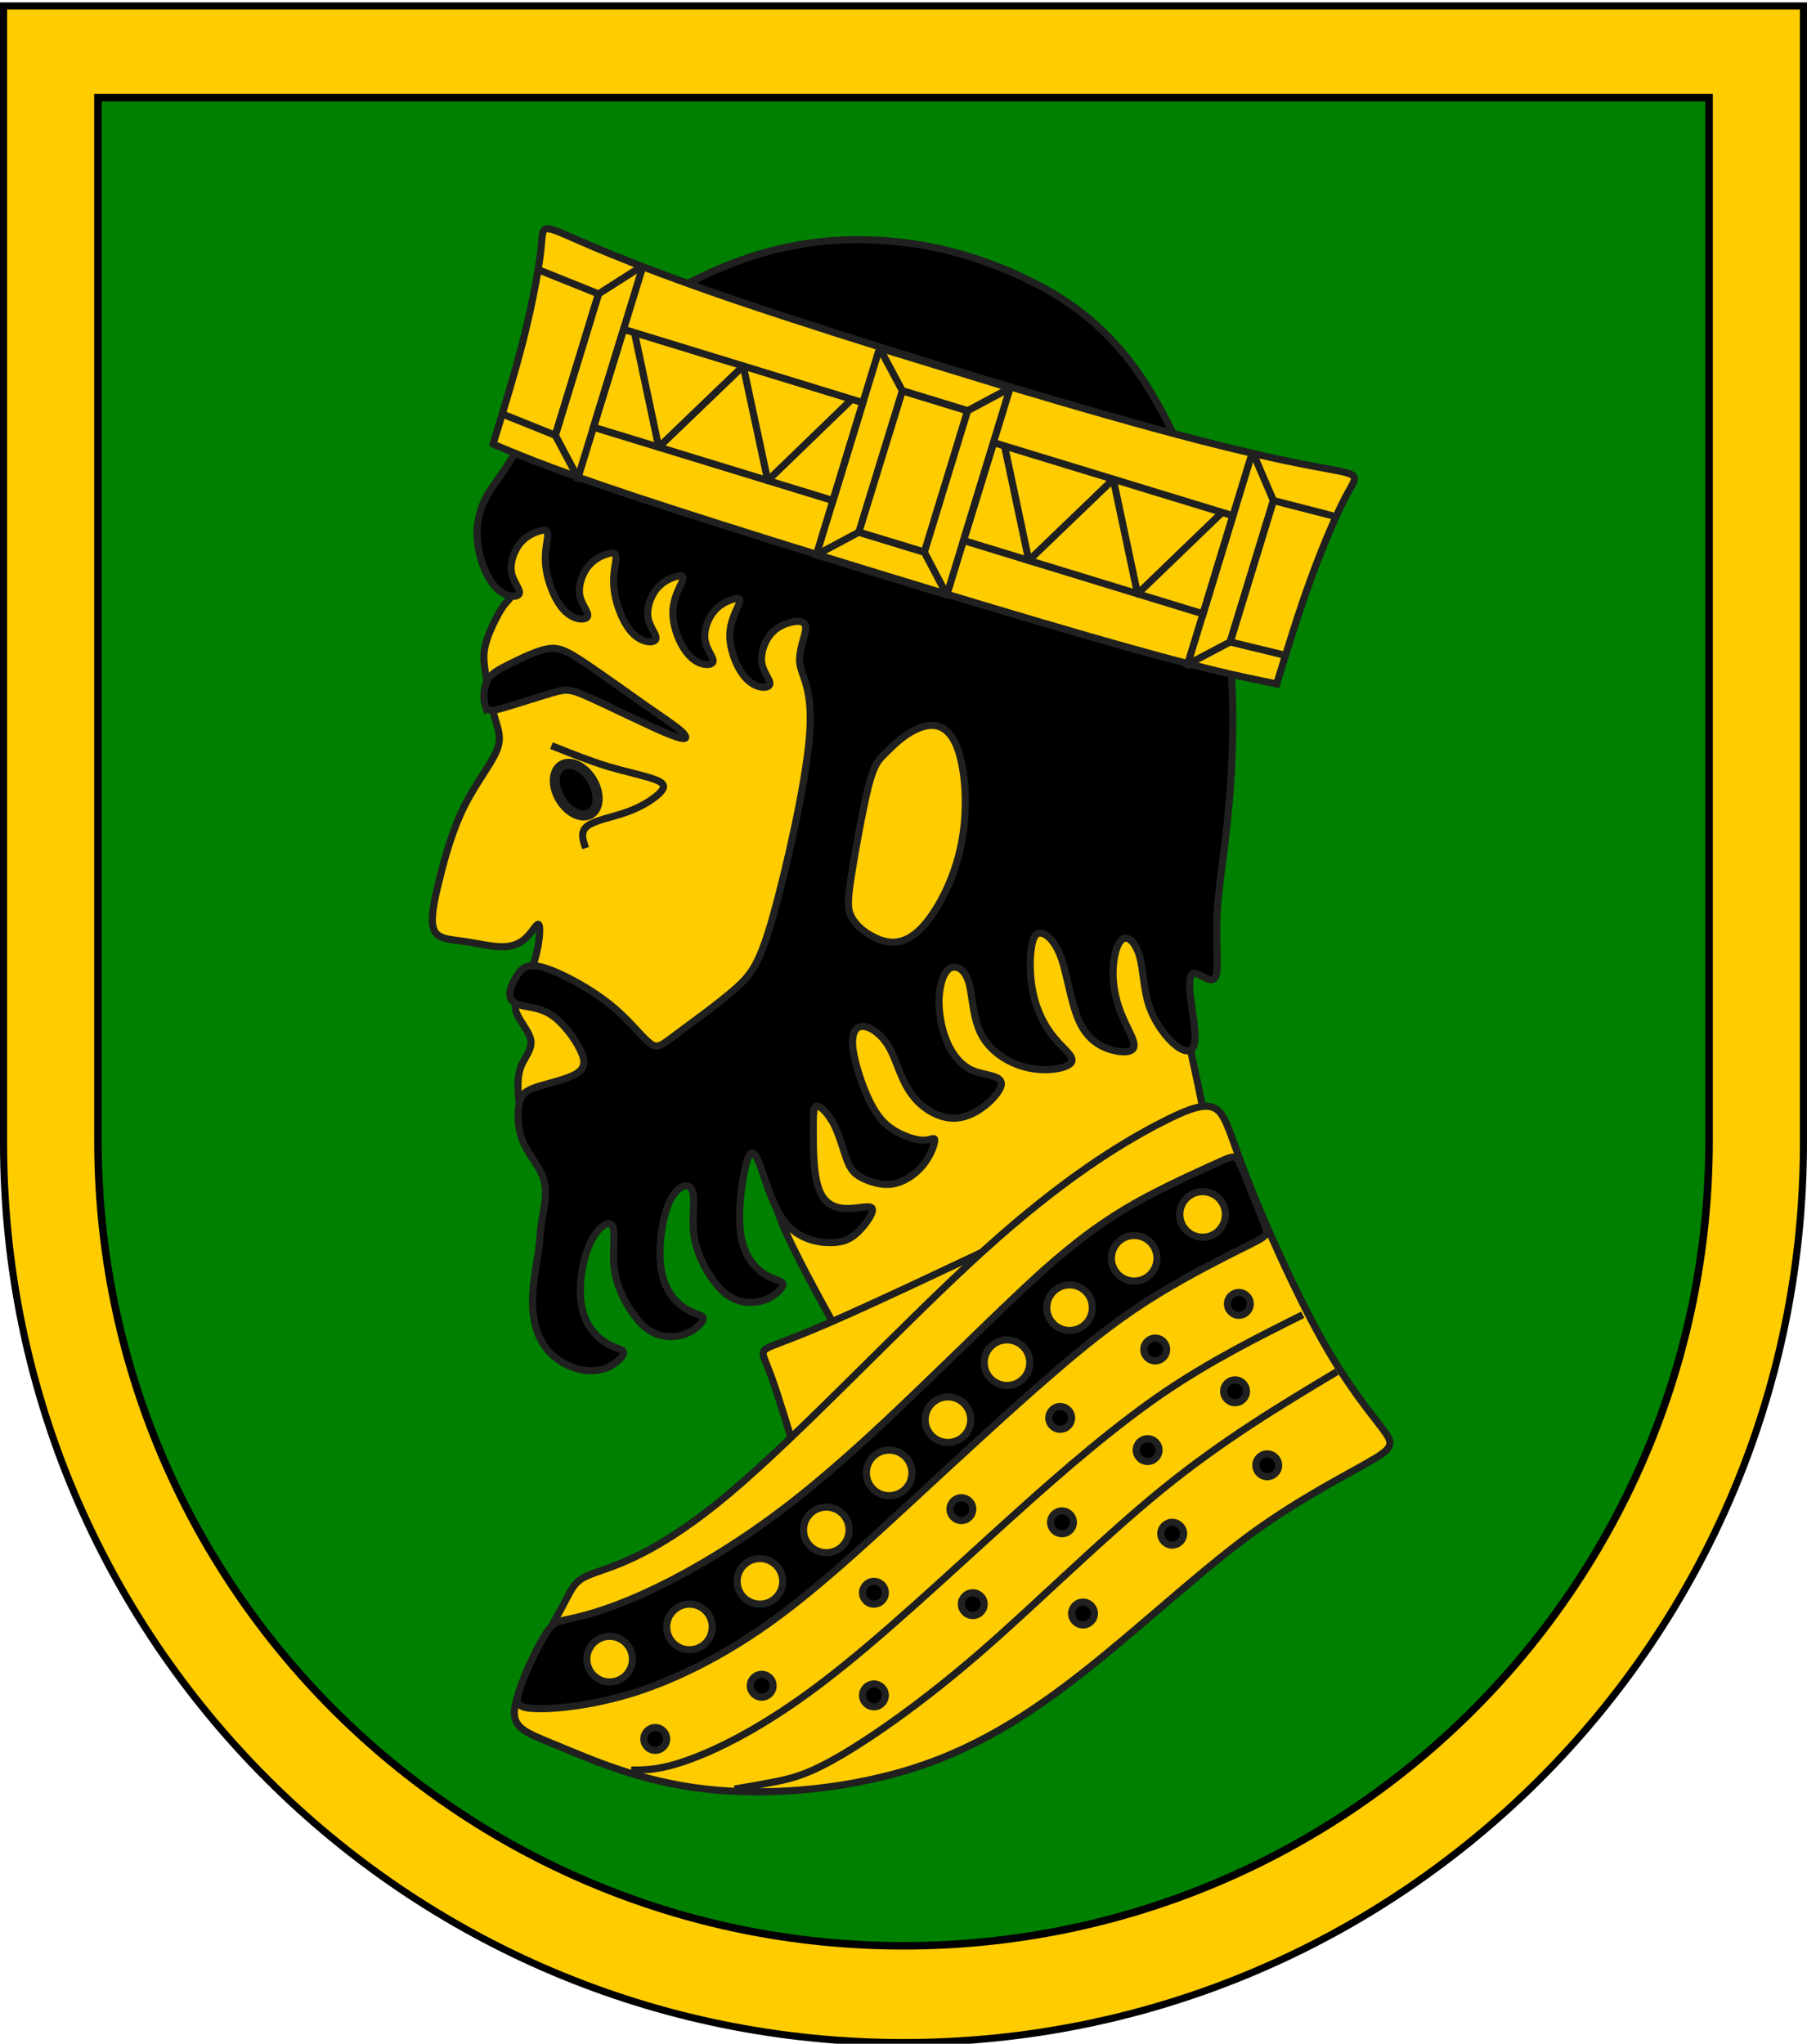 <?xml version="1.0" encoding="UTF-8" standalone="no"?>
<!-- Created with Inkscape (http://www.inkscape.org/) -->

<svg
   xmlns:dc="http://purl.org/dc/elements/1.1/"
   xmlns:cc="http://creativecommons.org/ns#"
   xmlns:rdf="http://www.w3.org/1999/02/22-rdf-syntax-ns#"
   xmlns:svg="http://www.w3.org/2000/svg"
   xmlns="http://www.w3.org/2000/svg"
   xmlns:xlink="http://www.w3.org/1999/xlink"
   xmlns:sodipodi="http://sodipodi.sourceforge.net/DTD/sodipodi-0.dtd"
   xmlns:inkscape="http://www.inkscape.org/namespaces/inkscape"
   version="1.1"
   width="763"
   height="863"
   id="svg2"
   inkscape:version="0.47 r22583"
   sodipodi:docname="Wappen_Baronie_Schnayttach.svg">
  <sodipodi:namedview
     pagecolor="#ffffff"
     bordercolor="#666666"
     borderopacity="1"
     objecttolerance="10"
     gridtolerance="10"
     guidetolerance="10"
     inkscape:pageopacity="0"
     inkscape:pageshadow="2"
     inkscape:window-width="944"
     inkscape:window-height="1162"
     id="namedview99"
     showgrid="false"
     inkscape:zoom="0.45392487"
     inkscape:cx="170.56204"
     inkscape:cy="431.5"
     inkscape:window-x="960"
     inkscape:window-y="0"
     inkscape:window-maximized="0"
     inkscape:current-layer="svg2" />
  <defs
     id="defs4">
    <inkscape:perspective
       sodipodi:type="inkscape:persp3d"
       inkscape:vp_x="0 : 431.5 : 1"
       inkscape:vp_y="0 : 1000 : 0"
       inkscape:vp_z="763.00006 : 431.5 : 1"
       inkscape:persp3d-origin="381.50003 : 287.66667 : 1"
       id="perspective103" />
    <linearGradient
       x1="107.75"
       y1="191.963"
       x2="139.396"
       y2="166.385"
       id="linearGradient1800"
       xlink:href="#linearGradient1732"
       gradientUnits="userSpaceOnUse"
       gradientTransform="translate(-1.428571e-5,-5.714286e-5)" />
    <linearGradient
       x1="82.143"
       y1="264.167"
       x2="113.69"
       y2="258.413"
       id="linearGradient1590"
       xlink:href="#linearGradient1732"
       gradientUnits="userSpaceOnUse"
       gradientTransform="translate(-1.428571e-5,-5.714286e-5)" />
    <linearGradient
       x1="84.127"
       y1="260.595"
       x2="115.675"
       y2="257.619"
       id="linearGradient1598"
       xlink:href="#linearGradient1732"
       gradientUnits="userSpaceOnUse"
       gradientTransform="translate(-1.428571e-5,-5.714286e-5)" />
    <linearGradient
       x1="88.492"
       y1="297.103"
       x2="118.056"
       y2="280.635"
       id="linearGradient1606"
       xlink:href="#linearGradient1732"
       gradientUnits="userSpaceOnUse"
       gradientTransform="translate(-1.428571e-5,-5.714286e-5)" />
    <linearGradient
       x1="118.452"
       y1="312.778"
       x2="136.325"
       y2="294.722"
       id="linearGradient1614"
       xlink:href="#linearGradient1732"
       gradientUnits="userSpaceOnUse"
       gradientTransform="translate(-1.428571e-5,-5.714286e-5)" />
    <linearGradient
       x1="131.151"
       y1="395.317"
       x2="166.667"
       y2="415.357"
       id="linearGradient1622"
       xlink:href="#linearGradient1732"
       gradientUnits="userSpaceOnUse"
       gradientTransform="translate(-1.428571e-5,-5.714286e-5)" />
    <linearGradient
       x1="107.143"
       y1="225.278"
       x2="130.357"
       y2="242.341"
       id="linearGradient1582"
       xlink:href="#linearGradient1732"
       gradientUnits="userSpaceOnUse"
       gradientTransform="translate(-1.428571e-5,-5.714286e-5)" />
    <linearGradient
       x1="143.651"
       y1="488.968"
       x2="163.889"
       y2="454.048"
       id="linearGradient1642"
       xlink:href="#linearGradient1732"
       gradientUnits="userSpaceOnUse"
       gradientTransform="translate(-1.428571e-5,-5.714286e-5)" />
    <linearGradient
       x1="186.508"
       y1="491.746"
       x2="186.508"
       y2="458.413"
       id="linearGradient1650"
       xlink:href="#linearGradient1732"
       gradientUnits="userSpaceOnUse"
       gradientTransform="translate(-1.428571e-5,-5.714286e-5)" />
    <linearGradient
       x1="292.857"
       y1="493.73"
       x2="321.825"
       y2="513.175"
       id="linearGradient1658"
       xlink:href="#linearGradient1732"
       gradientUnits="userSpaceOnUse"
       gradientTransform="translate(-1.428571e-5,-5.714286e-5)" />
    <linearGradient
       x1="266.27"
       y1="534.206"
       x2="312.302"
       y2="534.603"
       id="linearGradient1666"
       xlink:href="#linearGradient1732"
       gradientUnits="userSpaceOnUse"
       gradientTransform="translate(-1.428571e-5,-5.714286e-5)" />
    <linearGradient
       x1="300"
       y1="566.746"
       x2="319.151"
       y2="547.595"
       id="linearGradient1674"
       xlink:href="#linearGradient1732"
       gradientUnits="userSpaceOnUse"
       gradientTransform="translate(-1.428571e-5,-5.714286e-5)" />
    <linearGradient
       x1="337.302"
       y1="571.111"
       x2="341.27"
       y2="546.905"
       id="linearGradient1682"
       xlink:href="#linearGradient1732"
       gradientUnits="userSpaceOnUse"
       gradientTransform="translate(-1.428571e-5,-5.714286e-5)" />
    <linearGradient
       x1="241.143"
       y1="51.421"
       x2="243.124"
       y2="48.303"
       id="linearGradient1397"
       xlink:href="#linearGradient1732"
       gradientUnits="userSpaceOnUse"
       gradientTransform="translate(75.923,47.102)" />
    <linearGradient
       id="linearGradient1732">
      <stop
         id="stop1734"
         style="stop-color:#ffffff;stop-opacity:1"
         offset="0" />
      <stop
         id="stop1736"
         style="stop-color:#ffffff;stop-opacity:1"
         offset="1" />
    </linearGradient>
    <linearGradient
       x1="177.338"
       y1="217.778"
       x2="211.83"
       y2="213.55"
       id="linearGradient1549"
       xlink:href="#linearGradient1732"
       gradientUnits="userSpaceOnUse"
       gradientTransform="translate(-1.428571e-5,-5.714286e-5)" />
    <linearGradient
       x1="124.585"
       y1="115.64"
       x2="157.2"
       y2="137.971"
       id="linearGradient1551"
       xlink:href="#linearGradient1732"
       gradientUnits="userSpaceOnUse"
       gradientTransform="translate(-1.428571e-5,-5.714286e-5)" />
    <linearGradient
       x1="87.547"
       y1="139.21"
       x2="124.361"
       y2="137.971"
       id="linearGradient1553"
       xlink:href="#linearGradient1732"
       gradientUnits="userSpaceOnUse"
       gradientTransform="translate(-1.428571e-5,-5.714286e-5)" />
    <linearGradient
       x1="112.239"
       y1="75.234"
       x2="137.605"
       y2="90.412"
       id="linearGradient1555"
       xlink:href="#linearGradient1732"
       gradientUnits="userSpaceOnUse"
       gradientTransform="translate(-1.428571e-5,-5.714286e-5)" />
    <linearGradient
       x1="179.583"
       y1="75.234"
       x2="193.021"
       y2="101.814"
       id="linearGradient1557"
       xlink:href="#linearGradient1732"
       gradientUnits="userSpaceOnUse"
       gradientTransform="translate(-1.428571e-5,-5.714286e-5)" />
    <linearGradient
       x1="270.496"
       y1="176.249"
       x2="296.929"
       y2="185.716"
       id="linearGradient1559"
       xlink:href="#linearGradient1732"
       gradientUnits="userSpaceOnUse"
       gradientTransform="translate(-1.428571e-5,-5.714286e-5)" />
    <linearGradient
       x1="94.281"
       y1="496.131"
       x2="124.137"
       y2="467.622"
       id="linearGradient1561"
       xlink:href="#linearGradient1732"
       gradientUnits="userSpaceOnUse"
       gradientTransform="translate(-1.428571e-5,-5.714286e-5)" />
    <linearGradient
       x1="171"
       y1="92.5"
       x2="180"
       y2="96.5"
       id="linearGradient2433"
       xlink:href="#linearGradient1732"
       gradientUnits="userSpaceOnUse" />
    <radialGradient
       cx="221.445"
       cy="226.331"
       r="300"
       fx="221.445"
       fy="226.331"
       id="radialGradient3163"
       xlink:href="#linearGradient2893"
       gradientUnits="userSpaceOnUse"
       gradientTransform="matrix(1.353,0,0,1.349,-77.629,-85.747)" />
    <linearGradient
       id="linearGradient2893">
      <stop
         id="stop2895"
         style="stop-color:#ffffff;stop-opacity:0.314"
         offset="0" />
      <stop
         id="stop2897"
         style="stop-color:#ffffff;stop-opacity:0.251"
         offset="0.19" />
      <stop
         id="stop2901"
         style="stop-color:#6b6b6b;stop-opacity:0.125"
         offset="0.6" />
      <stop
         id="stop2899"
         style="stop-color:#000000;stop-opacity:0.125"
         offset="1" />
    </linearGradient>
    <linearGradient
       id="linearGradient2027">
      <stop
         id="stop2029"
         style="stop-color:#ffffff;stop-opacity:0.314"
         offset="0" />
      <stop
         id="stop2031"
         style="stop-color:#ffffff;stop-opacity:0.251"
         offset="0.19" />
      <stop
         id="stop2033"
         style="stop-color:#6b6b6b;stop-opacity:0.125"
         offset="0.6" />
      <stop
         id="stop2035"
         style="stop-color:#000000;stop-opacity:0.125"
         offset="1" />
    </linearGradient>
    <linearGradient
       id="linearGradient2037">
      <stop
         id="stop2039"
         style="stop-color:#ffffff;stop-opacity:1"
         offset="0" />
      <stop
         id="stop2041"
         style="stop-color:#ffffff;stop-opacity:1"
         offset="0.229" />
      <stop
         id="stop2043"
         style="stop-color:#000000;stop-opacity:1"
         offset="1" />
    </linearGradient>
    <linearGradient
       id="linearGradient2045">
      <stop
         id="stop2047"
         style="stop-color:#fd0000;stop-opacity:1"
         offset="0" />
      <stop
         id="stop2049"
         style="stop-color:#e77275;stop-opacity:0.659"
         offset="0.5" />
      <stop
         id="stop2051"
         style="stop-color:#000000;stop-opacity:0.323"
         offset="1" />
    </linearGradient>
    <radialGradient
       cx="225.524"
       cy="218.901"
       r="300"
       fx="225.524"
       fy="218.901"
       id="radialGradient2053"
       xlink:href="#linearGradient2955"
       gradientUnits="userSpaceOnUse"
       gradientTransform="matrix(-4.167939e-4,2.183,-1.884,-3.599562e-4,615.597,-289.121)" />
    <polygon
       points="-0.951,-0.309 0.951,-0.309 -0.588,0.809 0,-1 0,-1 0.588,0.809 "
       transform="scale(53,53)"
       id="polygon2055" />
    <clipPath
       id="clipPath2057">
      <path
         d="m 0,-200 0,800 300,0 0,-800 -300,0 z"
         id="path2059" />
    </clipPath>
    <radialGradient
       cx="225.524"
       cy="218.901"
       r="300"
       fx="225.524"
       fy="218.901"
       id="radialGradient2061"
       xlink:href="#linearGradient2955"
       gradientUnits="userSpaceOnUse"
       gradientTransform="matrix(-4.167939e-4,2.183,-1.884,-3.599562e-4,615.597,-289.121)" />
    <radialGradient
       cx="225.524"
       cy="218.901"
       r="300"
       fx="225.524"
       fy="218.901"
       id="radialGradient2063"
       xlink:href="#linearGradient2955"
       gradientUnits="userSpaceOnUse"
       gradientTransform="matrix(0,1.749,-1.593,-1.049767e-7,551.788,-191.29)" />
    <radialGradient
       cx="225.524"
       cy="218.901"
       r="300"
       fx="225.524"
       fy="218.901"
       id="radialGradient2065"
       xlink:href="#linearGradient2955"
       gradientUnits="userSpaceOnUse"
       gradientTransform="matrix(0,1.386,-1.323,-5.741131e-8,-158.082,-109.541)" />
    <radialGradient
       cx="221.445"
       cy="226.331"
       r="300"
       fx="221.445"
       fy="226.331"
       id="radialGradient2067"
       xlink:href="#linearGradient2893-7"
       gradientUnits="userSpaceOnUse"
       gradientTransform="matrix(1.353,0,0,1.349,24.696,-10.282)" />
    <radialGradient
       cx="221.445"
       cy="226.331"
       r="300"
       fx="221.445"
       fy="226.331"
       id="radialGradient3163-8"
       xlink:href="#linearGradient2893-7"
       gradientUnits="userSpaceOnUse"
       gradientTransform="matrix(1.353,0,0,1.349,-77.629,-85.747)" />
    <radialGradient
       cx="225.524"
       cy="218.901"
       r="300"
       fx="225.524"
       fy="218.901"
       id="radialGradient2871"
       xlink:href="#linearGradient2955"
       gradientUnits="userSpaceOnUse"
       gradientTransform="matrix(0,1.386,-1.323,-5.741131e-8,-158.082,-109.541)" />
    <radialGradient
       cx="225.524"
       cy="218.901"
       r="300"
       fx="225.524"
       fy="218.901"
       id="radialGradient2865"
       xlink:href="#linearGradient2955"
       gradientUnits="userSpaceOnUse"
       gradientTransform="matrix(0,1.749,-1.593,-1.049767e-7,551.788,-191.29)" />
    <radialGradient
       cx="225.524"
       cy="218.901"
       r="300"
       fx="225.524"
       fy="218.901"
       id="radialGradient1911"
       xlink:href="#linearGradient2955"
       gradientUnits="userSpaceOnUse"
       gradientTransform="matrix(-4.167939e-4,2.183,-1.884,-3.599562e-4,615.597,-289.121)" />
    <clipPath
       id="clip">
      <path
         d="m 0,-200 0,800 300,0 0,-800 -300,0 z"
         id="path10" />
    </clipPath>
    <polygon
       points="-0.951,-0.309 0.951,-0.309 -0.588,0.809 0,-1 0,-1 0.588,0.809 "
       transform="scale(53,53)"
       id="star" />
    <radialGradient
       cx="225.524"
       cy="218.901"
       r="300"
       fx="225.524"
       fy="218.901"
       id="radialGradient2961"
       xlink:href="#linearGradient2955"
       gradientUnits="userSpaceOnUse"
       gradientTransform="matrix(-4.167939e-4,2.183,-1.884,-3.599562e-4,615.597,-289.121)" />
    <linearGradient
       id="linearGradient2955">
      <stop
         id="stop2867"
         style="stop-color:#fd0000;stop-opacity:1"
         offset="0" />
      <stop
         id="stop2873"
         style="stop-color:#e77275;stop-opacity:0.659"
         offset="0.5" />
      <stop
         id="stop2959"
         style="stop-color:#000000;stop-opacity:0.323"
         offset="1" />
    </linearGradient>
    <linearGradient
       id="linearGradient2885">
      <stop
         id="stop2887"
         style="stop-color:#ffffff;stop-opacity:1"
         offset="0" />
      <stop
         id="stop2891"
         style="stop-color:#ffffff;stop-opacity:1"
         offset="0.229" />
      <stop
         id="stop2889"
         style="stop-color:#000000;stop-opacity:1"
         offset="1" />
    </linearGradient>
    <linearGradient
       id="linearGradient2893-7">
      <stop
         id="stop2895-4"
         style="stop-color:#ffffff;stop-opacity:0.314"
         offset="0" />
      <stop
         id="stop2897-0"
         style="stop-color:#ffffff;stop-opacity:0.251"
         offset="0.19" />
      <stop
         id="stop2901-9"
         style="stop-color:#6b6b6b;stop-opacity:0.125"
         offset="0.6" />
      <stop
         id="stop2899-4"
         style="stop-color:#000000;stop-opacity:0.125"
         offset="1" />
    </linearGradient>
    <linearGradient
       id="linearGradient2893-74">
      <stop
         id="stop2895-0"
         style="stop-color:#ffffff;stop-opacity:0.314"
         offset="0" />
      <stop
         id="stop2897-9"
         style="stop-color:#ffffff;stop-opacity:0.251"
         offset="0.19" />
      <stop
         id="stop2901-4"
         style="stop-color:#6b6b6b;stop-opacity:0.125"
         offset="0.6" />
      <stop
         id="stop2899-8"
         style="stop-color:#000000;stop-opacity:0.125"
         offset="1" />
    </linearGradient>
    <style
       id="style2995"
       type="text/css">
  .Rand1 { stroke: #202020; stroke-width:15; }
  .Rand2 { stroke: #202020; stroke-width:30; }
  .Rand6 { stroke: #202020; stroke-width:90; }
  .Rand2R { stroke: #202020; stroke-width:30; stroke-linejoin:round; }
  .Schwarz { fill: #000000; }
  .Blau { fill: #0000ff; }
  .Gold { fill: #ffef00; }
  </style>
    <clipPath
       id="clippath">
      <path
         id="path2993"
         d="M360,4140 A3240,3240 0.0 0 0 6840,4140 L6840,270 L360,270 L360,4140 Z" />
    </clipPath>
    <inkscape:perspective
       id="perspective3057"
       inkscape:persp3d-origin="219 : 160 : 1"
       inkscape:vp_z="438 : 240 : 1"
       inkscape:vp_y="0 : 1000 : 0"
       inkscape:vp_x="0 : 240 : 1"
       sodipodi:type="inkscape:persp3d" />
    <inkscape:perspective
       id="perspective3289"
       inkscape:persp3d-origin="0.5 : 0.33333333 : 1"
       inkscape:vp_z="1 : 0.5 : 1"
       inkscape:vp_y="0 : 1000 : 0"
       inkscape:vp_x="0 : 0.5 : 1"
       sodipodi:type="inkscape:persp3d" />
  </defs>
  <g
     transform="translate(-537.854,38.854)"
     id="layer4"
     style="display:inline" />
  <g
     transform="translate(-1692.639,-716.663)"
     id="layer4-4">
    <g
       transform="translate(29.915,-1710.963)"
       id="g2119">
      <g
         transform="translate(-1361.835,-74.826)"
         id="g11024" />
    </g>
  </g>
  <path
     d="m 1.5,2.51 0,480 c 0,209.868 170.132,380 380,380 209.868,0 380,-170.132 380,-380 l 0,-480 -760,0 z"
     id="path2850"
     style="fill:#ffcc00;fill-opacity:1;stroke:#000000;stroke-width:3;stroke-miterlimit:4;stroke-opacity:1;stroke-dasharray:none" />
  <path
     d="m 41.357,41.224 0,440.276 c 0,187.856 152.287,340.143 340.143,340.143 187.856,0 340.143,-152.287 340.143,-340.143 l 0,-440.276 -680.286,0 z"
     id="path2850-1"
     style="fill:#008000;fill-opacity:1;stroke:#000000;stroke-width:3.186;stroke-miterlimit:4;stroke-opacity:1;stroke-dasharray:none"
     sodipodi:nodetypes="ccsccc" />
  <path
     d="m 357.832,569.59 c -8.01,-14.419 -16.021,-28.837 -21.575,-40.052 -5.661,-11.215 -8.865,-19.225 -10.467,-27.235 -1.602,-8.01 -1.602,-16.021 0,-22.429 1.602,-6.408 4.806,-11.215 0,-11.215 -4.806,0 -17.623,4.806 -27.983,7.156 -10.467,2.457 -18.477,2.457 -27.342,4.913 -8.758,2.35 -18.37,7.156 -26.381,8.758 -8.01,1.602 -14.419,0 -18.477,-4.806 -3.952,-4.806 -5.554,-12.817 -6.408,-19.225 -0.748,-6.408 -0.748,-11.215 0.855,-15.273 1.602,-3.952 4.806,-7.156 4.059,-11.108 -0.854,-4.059 -5.661,-8.865 -6.408,-12.817 -0.854,-4.059 2.35,-7.263 4.699,-11.927 2.457,-4.663 4.059,-10.787 4.913,-15.594 0.748,-4.806 0.748,-8.294 0,-8.438 -0.854,-0.142 -2.456,3.062 -4.913,5.412 -2.35,2.457 -5.554,4.059 -10.36,4.059 -4.806,0 -11.214,-1.602 -16.768,-2.35 -5.661,-0.854 -10.467,-0.854 -12.069,-4.913 -1.602,-3.952 0,-11.962 2.456,-21.575 2.35,-9.612 5.554,-20.827 10.36,-30.439 4.806,-9.612 11.214,-17.623 13.564,-23.177 2.456,-5.661 0.854,-8.865 -0.748,-14.525 -1.602,-5.554 -3.204,-13.564 -3.952,-19.225 -0.855,-5.554 -0.855,-8.758 0.748,-13.564 1.602,-4.806 4.806,-11.215 7.156,-14.419 2.457,-3.204 4.059,-3.204 3.204,-8.01 -0.748,-4.806 -3.952,-14.419 -3.204,-21.681 0.854,-7.156 5.661,-11.962 12.069,-16.768 6.408,-4.806 14.419,-9.612 38.45,-14.419 24.031,-4.806 64.083,-9.612 105.737,-0.854 41.654,8.865 84.91,31.294 108.193,49.771 23.177,18.37 26.381,32.789 26.381,47.208 0,14.419 -3.204,28.837 -5.661,47.208 -2.35,18.477 -3.952,40.906 -2.35,61.733 1.602,20.827 6.408,40.052 10.467,59.277 3.952,19.225 7.156,38.45 10.36,57.675"
     class="Gold Rand2"
     id="kopf-1"
     style="fill:#ffcc00;stroke:#202020;stroke-width:3;stroke-miterlimit:4;stroke-dasharray:none" />
  <path
     d="m 429.925,521.528 c -30.439,14.419 -60.879,28.837 -79.356,36.848 -18.37,8.01 -24.779,9.612 -27.128,11.214 -2.456,1.602 -0.854,3.204 2.35,11.962 3.204,8.865 8.01,24.886 12.817,40.906"
     class="Gold Rand2"
     id="kragen-1"
     style="fill:#ffcc00;stroke:#202020;stroke-width:3;stroke-miterlimit:4;stroke-dasharray:none" />
  <path
     d="m 488.348,475.067 c -15.166,8.01 -39.197,22.429 -72.841,52.868 -33.644,30.439 -76.9,76.9 -107.339,102.533 -30.439,25.633 -48.062,30.439 -56.927,33.644 -8.758,3.204 -8.758,4.806 -14.312,15.273 -5.661,10.36 -16.875,29.585 -19.225,39.945 -2.456,10.467 3.952,12.069 17.516,17.73 13.671,5.554 34.498,15.166 62.588,18.37 27.983,3.204 63.229,0 92.92,-10.467 29.585,-10.36 53.616,-27.983 76.045,-46.353 22.429,-18.477 43.256,-37.702 63.229,-52.121 20.079,-14.419 39.304,-24.031 48.917,-29.692 9.612,-5.554 9.612,-7.156 4.806,-13.564 -4.806,-6.408 -14.419,-17.623 -25.633,-37.702 -11.214,-19.973 -24.031,-48.81 -31.294,-67.287 -7.156,-18.37 -8.758,-26.381 -12.817,-29.585 -3.952,-3.204 -10.36,-1.602 -25.633,6.408 z"
     class="Gold Rand2"
     id="mantel-1"
     style="fill:#ffcc00;stroke:#202020;stroke-width:3;stroke-miterlimit:4;stroke-dasharray:none" />
  <path
     d="m 204.887,210.725 c -2.457,4.806 -4.059,11.215 -3.204,18.37 0.748,7.263 3.952,15.273 7.904,19.225 4.059,4.059 8.865,4.059 9.612,2.457 0.855,-1.602 -2.35,-4.806 -3.204,-8.865 -0.748,-3.952 0.855,-8.758 3.204,-11.962 2.457,-3.204 5.661,-4.806 8.117,-5.554 2.35,-0.854 3.952,-0.854 3.952,1.495 0,2.457 -1.602,7.263 -0.748,13.671 0.748,6.408 3.952,14.419 7.904,18.37 4.059,4.059 8.865,4.059 9.612,2.457 0.855,-1.602 -2.35,-4.806 -3.204,-8.865 -0.748,-3.952 0.854,-8.758 3.204,-11.962 2.457,-3.204 5.661,-4.806 8.117,-5.554 2.35,-0.854 3.952,-0.854 3.952,1.495 0,2.457 -1.602,7.263 -0.748,13.671 0.748,6.408 3.952,14.419 7.904,18.37 4.059,4.059 8.865,4.059 9.612,2.457 0.854,-1.602 -2.35,-4.806 -3.204,-8.865 -0.748,-3.952 0.854,-8.758 3.204,-11.962 2.457,-3.204 5.661,-4.806 8.117,-5.554 2.35,-0.854 3.952,-0.854 3.204,1.495 -0.854,2.457 -4.059,7.263 -4.059,13.671 0,6.408 3.204,14.419 7.263,18.37 3.952,4.059 8.758,4.059 9.613,2.457 0.748,-1.602 -2.457,-4.806 -3.204,-8.865 -0.854,-3.952 0.748,-8.758 3.204,-11.962 2.35,-3.204 5.554,-4.806 7.903,-5.554 2.457,-0.854 4.059,-0.854 3.204,1.495 -0.748,2.457 -3.952,7.263 -3.952,13.671 0,6.408 3.204,14.419 7.156,18.37 4.059,4.059 8.865,4.059 9.613,2.457 0.854,-1.602 -2.35,-4.806 -3.204,-8.865 -0.748,-3.952 0.854,-8.758 3.204,-11.962 2.456,-3.204 5.661,-4.806 8.865,-5.554 3.204,-0.854 6.408,-0.854 6.408,2.35 0,3.204 -3.204,9.612 -2.456,15.166 0.854,5.661 5.661,10.467 4.059,30.546 -1.602,19.973 -9.612,55.218 -15.166,75.191 -5.661,20.079 -8.865,24.886 -16.021,31.294 -7.263,6.408 -18.477,14.419 -24.886,19.225 -6.408,4.806 -8.01,6.408 -11.215,3.952 -3.204,-2.35 -8.01,-8.758 -14.419,-14.312 -6.408,-5.661 -14.419,-10.467 -20.827,-13.671 -6.408,-3.204 -11.214,-4.806 -14.419,-4.806 -3.204,0 -4.806,1.602 -6.408,3.952 -1.602,2.457 -3.204,5.661 -3.204,8.117 0,2.35 1.602,3.952 4.806,4.699 3.204,0.854 8.01,0.854 12.817,4.059 4.806,3.204 9.612,9.612 11.962,14.419 2.457,4.806 2.457,8.01 -1.495,10.36 -4.059,2.457 -12.069,4.059 -16.875,5.661 -4.806,1.602 -6.408,3.204 -7.263,7.156 -0.748,4.059 -0.748,10.467 1.709,16.021 2.35,5.661 7.156,10.467 8.758,16.021 1.602,5.661 0,12.069 -0.854,16.875 -0.748,4.806 -0.748,8.01 -1.495,13.671 -0.854,5.554 -2.456,13.564 -2.456,20.72 0,7.263 1.602,13.671 4.806,18.477 3.204,4.806 8.01,8.01 12.817,9.612 4.806,1.602 9.613,1.602 13.671,0 3.952,-1.602 7.156,-4.806 7.156,-6.408 0,-1.602 -3.204,-1.602 -7.156,-3.952 -4.059,-2.457 -8.865,-7.263 -10.467,-15.273 -1.602,-8.01 0,-19.225 3.204,-26.381 3.204,-7.263 8.01,-10.467 9.612,-8.117 1.602,2.457 0,10.467 0.854,17.73 0.748,7.156 3.952,13.564 7.156,18.37 3.204,4.806 6.408,8.01 10.36,9.612 4.059,1.602 8.865,1.602 12.817,0 4.059,-1.602 7.263,-4.806 7.263,-6.408 0,-1.602 -3.204,-1.602 -7.263,-4.059 -3.952,-2.35 -8.758,-7.156 -10.36,-16.021 -1.602,-8.758 0,-21.575 3.204,-28.837 3.204,-7.156 8.01,-8.758 9.612,-5.554 1.602,3.204 0,11.215 0.748,18.37 0.854,7.263 4.059,13.671 7.263,18.477 3.204,4.806 6.408,8.01 10.467,9.612 3.952,1.602 8.758,1.602 12.817,0 3.952,-1.602 7.156,-4.806 7.156,-6.408 0,-1.602 -3.204,-1.602 -7.156,-3.952 -4.059,-2.457 -8.865,-7.263 -10.467,-16.021 -1.602,-8.865 0,-21.681 1.602,-28.837 1.602,-7.263 3.204,-8.865 5.661,-3.204 2.35,5.554 5.554,18.37 11.108,25.633 5.661,7.156 13.671,8.758 19.225,8.758 5.661,0 8.865,-1.602 12.069,-4.806 3.204,-3.204 6.408,-8.01 5.661,-9.612 -0.855,-1.602 -5.661,0 -10.467,0 -4.806,0 -9.612,-1.602 -11.962,-8.01 -2.456,-6.408 -2.456,-17.623 -2.456,-24.779 0,-7.263 0,-10.467 1.602,-10.467 1.602,0 4.806,3.204 7.263,8.01 2.35,4.806 3.952,11.215 5.554,15.273 1.602,3.952 3.204,5.554 6.408,7.156 3.204,1.602 8.01,3.204 12.817,2.457 4.806,-0.854 9.612,-4.059 12.817,-8.117 3.204,-3.952 4.806,-8.758 4.806,-10.36 0,-1.602 -1.602,0 -4.806,0 -3.204,0 -8.01,-1.602 -11.962,-3.952 -4.059,-2.457 -7.263,-5.661 -10.467,-12.069 -3.204,-6.408 -6.408,-16.021 -7.263,-22.429 -0.748,-6.408 0.854,-9.612 4.059,-9.612 3.204,0 8.01,3.204 11.215,8.865 3.204,5.554 4.806,13.564 9.612,19.973 4.806,6.408 12.817,11.215 20.827,9.612 8.01,-1.602 16.021,-9.612 16.875,-13.564 0.748,-4.059 -5.661,-4.059 -10.467,-5.661 -4.806,-1.602 -8.01,-4.806 -10.467,-8.865 -2.35,-3.952 -3.952,-8.758 -4.699,-13.564 -0.855,-4.806 -0.855,-9.612 0,-13.564 0.748,-4.059 2.35,-7.263 4.699,-8.117 2.456,-0.748 5.661,0.854 7.263,6.408 1.602,5.661 1.602,15.273 5.554,22.429 4.059,7.263 12.069,12.069 20.079,13.671 8.01,1.602 16.021,0 17.623,-2.35 1.602,-2.457 -3.204,-5.661 -7.156,-10.467 -4.059,-4.806 -7.263,-11.215 -8.865,-18.37 -1.602,-7.263 -1.602,-15.273 -0.748,-20.079 0.748,-4.806 2.35,-6.408 4.699,-5.554 2.457,0.748 5.661,3.952 8.117,11.108 2.35,7.263 3.952,18.477 7.156,25.633 3.204,7.263 8.01,10.467 12.817,12.069 4.806,1.602 9.613,1.602 10.36,-0.748 0.855,-2.457 -2.35,-7.263 -4.699,-12.817 -2.456,-5.661 -4.059,-12.069 -4.059,-18.477 0,-6.408 1.602,-12.817 4.059,-14.419 2.35,-1.602 5.554,1.602 7.156,7.263 1.602,5.554 1.602,13.564 3.952,20.72 2.456,7.263 7.263,13.671 11.321,16.875 3.952,3.204 7.156,3.204 7.903,-0.854 0.855,-3.952 -0.748,-11.962 -1.495,-18.37 -0.855,-6.408 -0.855,-11.215 1.495,-11.215 2.457,0 7.263,4.806 8.865,1.602 1.602,-3.204 0,-14.419 0.748,-27.983 0.854,-13.671 4.059,-29.692 5.661,-53.723 1.602,-24.031 1.602,-56.073 -4.806,-88.114 -6.408,-32.041 -19.225,-64.083 -34.391,-85.658 -15.273,-21.681 -32.896,-32.896 -50.519,-40.906 -17.623,-8.01 -35.246,-12.817 -54.47,-14.419 -19.225,-1.602 -40.052,0 -62.481,8.01 -22.429,8.01 -46.46,22.429 -63.229,38.45 -16.875,16.021 -26.488,33.644 -32.896,44.11 -6.408,10.36 -9.613,13.564 -11.962,18.37 z"
     class="Schwarz Rand2"
     id="haar-1"
     style="fill:#000000;stroke:#202020;stroke-width:3;stroke-miterlimit:4;stroke-dasharray:none" />
  <path
     d="m 204.887,298.092 c 0.748,2.35 2.35,2.35 7.903,0.748 5.661,-1.602 15.273,-4.806 20.934,-6.408 5.554,-1.602 7.156,-1.602 16.021,2.457 8.758,3.952 24.779,11.962 32.789,15.166 8.01,3.204 8.01,1.602 5.661,-0.854 -2.456,-2.35 -7.263,-5.554 -15.273,-11.108 -8.01,-5.661 -19.225,-13.671 -26.381,-18.477 -7.263,-4.806 -10.467,-6.408 -15.273,-5.661 -4.806,0.854 -11.214,4.059 -16.021,6.408 -4.806,2.457 -8.01,4.059 -9.613,7.263 -1.602,3.204 -1.602,8.01 -0.748,10.467 z"
     class="Schwarz Rand2"
     id="haar-2"
     style="fill:#000000;stroke:#202020;stroke-width:3;stroke-miterlimit:4;stroke-dasharray:none" />
  <path
     d="m 366.59,332.483 c -2.35,9.612 -5.554,27.235 -7.156,37.595 -1.602,10.467 -1.602,13.671 0,16.875 1.602,3.204 4.806,6.408 9.612,8.758 4.806,2.457 11.215,4.059 18.477,-2.35 7.156,-6.408 15.166,-20.827 18.37,-36.848 3.204,-16.021 1.602,-33.644 -2.35,-42.402 -4.059,-8.865 -10.467,-8.865 -16.021,-6.408 -5.661,2.35 -10.467,7.156 -13.671,10.36 -3.204,3.204 -4.806,4.806 -7.263,14.419 z"
     class="Gold Rand2"
     id="ohr-1"
     style="fill:#ffcc00;stroke:#202020;stroke-width:3;stroke-miterlimit:4;stroke-dasharray:none" />
  <path
     d="m 251.28,331.979 a 11.854,7.826 59.314 0 0 -15.952,2.908 11.854,7.826 59.314 0 0 15.952,-2.908 z"
     class="Rand2"
     id="auge-1"
     style="fill:#000000;stroke:#202020;stroke-width:4.251;stroke-miterlimit:4;stroke-dasharray:none" />
  <path
     d="m 232.87,314.86 c 8.01,3.204 16.021,6.408 24.031,8.865 8.01,2.35 16.021,3.952 19.972,5.554 4.059,1.602 4.059,3.204 1.709,5.554 -2.457,2.457 -7.263,5.661 -13.476,7.922 -6.212,2.26 -13.831,3.578 -17.035,5.981 -3.204,2.403 -1.993,5.891 -0.783,9.381"
     class="Rand2"
     id="linie-1"
     style="fill:none;stroke:#202020;stroke-width:3;stroke-miterlimit:4;stroke-dasharray:none" />
  <path
     d="m 208.198,187.549 c 14.846,6.23 29.692,12.461 77.006,27.751 47.208,15.291 126.884,39.643 174.608,53.402 47.725,13.761 63.495,16.929 79.267,20.097 4.699,-15.308 9.399,-30.618 14.632,-44.93 5.233,-14.312 11.001,-27.626 14.881,-34.818 3.881,-7.191 5.874,-8.259 -2.794,-10.075 -8.669,-1.816 -28.001,-4.379 -77.487,-17.855 -49.487,-13.475 -129.127,-37.862 -177.67,-54.346 -48.543,-16.59 -65.988,-25.278 -74.141,-28.624 -8.259,-3.346 -7.228,-1.353 -8.046,6.764 -0.819,8.117 -3.489,22.359 -7.121,37.151 -3.738,14.792 -8.438,30.136 -13.137,45.481 z"
     class="Gold Rand2"
     id="krone-1"
     style="fill:#ffcc00;stroke:#202020;stroke-width:3;stroke-miterlimit:4;stroke-dasharray:none" />
  <path
     d="m 371.396,146.963 9.612,18.05 27.556,8.438 17.943,-9.612"
     class="Rand1"
     id="klinie2-1"
     style="fill:none;stroke:#202020;stroke-width:3;stroke-miterlimit:4;stroke-dasharray:none" />
  <path
     d="m 344.695,234.329 17.943,-9.612 27.663,8.438 9.506,18.05"
     class="Rand1"
     id="klinie2-2"
     style="fill:none;stroke:#202020;stroke-width:3;stroke-miterlimit:4;stroke-dasharray:none" />
  <path
     d="m 271.32,112.251 -18.584,11.855 -18.264,59.704 9.612,18.05"
     class="Rand1"
     id="klinie2-3"
     style="fill:none;stroke:#202020;stroke-width:3;stroke-miterlimit:4;stroke-dasharray:none" />
  <path
     d="m 529.04,191.18 8.651,20.186 -18.264,59.704 -18.05,9.506"
     class="Rand1"
     id="klinie2-4"
     style="fill:none;stroke:#202020;stroke-width:3;stroke-miterlimit:4;stroke-dasharray:none" />
  <path
     d="m 406.855,228.241 101.144,30.973 12.603,-41.44 -101.037,-30.867 -12.71,41.334 z"
     class="Rand2"
     id="klinie1-1"
     style="fill:none;stroke:#202020;stroke-width:3;stroke-miterlimit:4;stroke-dasharray:none" />
  <path
     d="m 344.695,234.329 55.111,16.875 26.701,-87.366 -55.111,-16.875 -26.701,87.366 z"
     class="Rand2"
     id="klinie1-2"
     style="fill:none;stroke:#202020;stroke-width:3;stroke-miterlimit:4;stroke-dasharray:none" />
  <path
     d="m 271.747,111.503 -28.197,91.852"
     class="Rand2"
     id="klinie1-3"
     style="fill:none;stroke:#202020;stroke-width:3;stroke-miterlimit:4;stroke-dasharray:none" />
  <path
     d="m 529.04,190.219 -28.09,91.959"
     class="Rand2"
     id="klinie1-4"
     style="fill:none;stroke:#202020;stroke-width:3;stroke-miterlimit:4;stroke-dasharray:none" />
  <path
     d="m 362.638,224.717 27.663,8.438 18.264,-59.704 -27.556,-8.438 -18.37,59.704 z"
     class="Rand2"
     id="klinie1-5"
     style="fill:none;stroke:#202020;stroke-width:3;stroke-miterlimit:4;stroke-dasharray:none" />
  <path
     d="m 211.936,174.732 22.536,9.078 18.264,-59.704 -25.526,-10.253"
     class="Rand2"
     id="klinie1-6"
     style="fill:none;stroke:#202020;stroke-width:3;stroke-miterlimit:4;stroke-dasharray:none" />
  <path
     d="m 541.43,276.41 -22.002,-5.34 18.264,-59.704 25.74,6.622"
     class="Rand2"
     id="klinie1-7"
     style="fill:none;stroke:#202020;stroke-width:3;stroke-miterlimit:4;stroke-dasharray:none" />
  <path
     d="M 250.6,180.393 351.744,211.366 364.347,170.033 263.31,139.059 250.6,180.393 z"
     class="Rand2"
     id="klinie1-8"
     style="fill:none;stroke:#202020;stroke-width:3;stroke-miterlimit:4;stroke-dasharray:none" />
  <path
     d="m 267.902,140.448 10.253,48.383 35.673,-34.284 10.36,48.383 35.566,-34.391"
     class="Rand2R"
     id="klinie3-1"
     style="fill:none;stroke:#202020;stroke-width:3;stroke-linejoin:round;stroke-miterlimit:4;stroke-dasharray:none" />
  <path
     d="m 424.158,188.296 10.253,48.383 35.673,-34.284 10.253,48.383 35.673,-34.391"
     class="Rand2R"
     id="klinie3-2"
     style="fill:none;stroke:#202020;stroke-width:3;stroke-linejoin:round;stroke-miterlimit:4;stroke-dasharray:none" />
  <path
     d="m 266.514,747.42 c 6.408,0 12.817,0 25.633,-4.806 12.817,-4.806 32.041,-14.419 56.073,-32.896 24.031,-18.37 52.868,-45.606 77.754,-68.035 24.779,-22.429 45.606,-40.052 65.578,-53.723 20.079,-13.564 39.304,-23.177 58.529,-32.789"
     class="Rand2"
     id="mlinie-1"
     style="fill:none;stroke:#202020;stroke-width:3;stroke-miterlimit:4;stroke-dasharray:none" />
  <path
     d="m 310.197,755.43 c 6.266,-1.068 12.532,-2.136 18.869,-3.418 6.337,-1.388 12.745,-2.991 26.416,-11.001 13.564,-8.01 34.391,-22.429 58.422,-43.256 24.031,-20.827 51.266,-48.062 76.899,-68.889 25.633,-20.827 49.664,-35.246 73.695,-49.664"
     class="Rand2"
     id="mlinie-2"
     style="fill:none;stroke:#202020;stroke-width:3;stroke-miterlimit:4;stroke-dasharray:none" />
  <path
     d="m 524.216,492.992 c -2.403,-5.607 -2.687,-5.357 -10.04,-2.029 -7.351,3.329 -21.77,9.737 -34.587,16.893 -12.817,7.263 -24.031,15.273 -39.304,28.837 -15.166,13.671 -34.391,32.896 -53.616,51.266 -19.225,18.477 -38.45,36.1 -57.675,50.519 -19.225,14.419 -38.45,25.633 -53.616,32.789 -15.273,7.263 -26.488,10.467 -33.021,11.944 -6.532,1.478 -8.384,1.228 -11.855,6.569 -3.471,5.34 -8.561,16.271 -10.841,22.803 -2.278,6.533 -1.744,8.669 6.587,8.883 8.224,0.32 24.245,-1.282 41.867,-6.835 17.623,-5.661 36.848,-15.273 56.073,-28.837 19.225,-13.671 38.45,-31.294 59.277,-50.519 20.827,-19.225 43.256,-40.052 60.879,-55.218 17.623,-15.273 30.439,-24.886 44.858,-33.75 14.419,-8.758 30.439,-16.768 38.45,-20.72 8.01,-4.059 8.01,-4.059 5.749,-9.791 -2.26,-5.731 -6.782,-17.196 -9.185,-22.803 z"
     class="Schwarz Rand2"
     id="mband-1"
     style="fill:#000000;stroke:#202020;stroke-width:3;stroke-miterlimit:4;stroke-dasharray:none" />
  <circle
     r="90"
     cy="4590"
     cx="4995"
     class="Gold Rand1"
     id="mkreis1-1"
     sodipodi:cx="4995"
     sodipodi:cy="4590"
     sodipodi:rx="90"
     sodipodi:ry="90"
     style="fill:#ffcc00;stroke:#202020;stroke-width:28.089;stroke-miterlimit:4;stroke-dasharray:none"
     d="m 5085,4590 c 0,49.706 -40.294,90 -90,90 -49.706,0 -90,-40.294 -90,-90 0,-49.706 40.294,-90 90,-90 49.706,0 90,40.294 90,90 z"
     transform="matrix(0.107,0,0,0.107,-26.666,21.68)" />
  <circle
     r="90"
     cy="6345"
     cx="2655"
     class="Gold Rand1"
     id="mkreis1-2"
     sodipodi:cx="2655"
     sodipodi:cy="6345"
     sodipodi:rx="90"
     sodipodi:ry="90"
     style="fill:#ffcc00;stroke:#202020;stroke-width:28.089;stroke-miterlimit:4;stroke-dasharray:none"
     d="m 2745,6345 c 0,49.706 -40.294,90 -90,90 -49.706,0 -90,-40.294 -90,-90 0,-49.706 40.294,-90 90,-90 49.706,0 90,40.294 90,90 z"
     transform="matrix(0.107,0,0,0.107,-26.666,21.68)" />
  <circle
     r="90"
     cy="6218"
     cx="2970"
     class="Gold Rand1"
     id="mkreis1-3"
     sodipodi:cx="2970"
     sodipodi:cy="6218"
     sodipodi:rx="90"
     sodipodi:ry="90"
     style="fill:#ffcc00;stroke:#202020;stroke-width:28.089;stroke-miterlimit:4;stroke-dasharray:none"
     d="m 3060,6218 c 0,49.706 -40.294,90 -90,90 -49.706,0 -90,-40.294 -90,-90 0,-49.706 40.294,-90 90,-90 49.706,0 90,40.294 90,90 z"
     transform="matrix(0.107,0,0,0.107,-26.666,21.68)" />
  <circle
     r="90"
     cy="6038"
     cx="3248"
     class="Gold Rand1"
     id="mkreis1-4"
     sodipodi:cx="3248"
     sodipodi:cy="6038"
     sodipodi:rx="90"
     sodipodi:ry="90"
     style="fill:#ffcc00;stroke:#202020;stroke-width:28.089;stroke-miterlimit:4;stroke-dasharray:none"
     d="m 3338,6038 c 0,49.706 -40.294,90 -90,90 -49.706,0 -90,-40.294 -90,-90 0,-49.706 40.294,-90 90,-90 49.706,0 90,40.294 90,90 z"
     transform="matrix(0.107,0,0,0.107,-26.666,21.68)" />
  <circle
     r="90"
     cy="5835"
     cx="3510"
     class="Gold Rand1"
     id="mkreis1-5"
     sodipodi:cx="3510"
     sodipodi:cy="5835"
     sodipodi:rx="90"
     sodipodi:ry="90"
     style="fill:#ffcc00;stroke:#202020;stroke-width:28.089;stroke-miterlimit:4;stroke-dasharray:none"
     d="m 3600,5835 c 0,49.706 -40.294,90 -90,90 -49.706,0 -90,-40.294 -90,-90 0,-49.706 40.294,-90 90,-90 49.706,0 90,40.294 90,90 z"
     transform="matrix(0.107,0,0,0.107,-26.666,21.68)" />
  <circle
     r="90"
     cy="5400"
     cx="3990"
     class="Gold Rand1"
     id="mkreis1-6"
     sodipodi:cx="3990"
     sodipodi:cy="5400"
     sodipodi:rx="90"
     sodipodi:ry="90"
     style="fill:#ffcc00;stroke:#202020;stroke-width:28.089;stroke-miterlimit:4;stroke-dasharray:none"
     d="m 4080,5400 c 0,49.706 -40.294,90 -90,90 -49.706,0 -90,-40.294 -90,-90 0,-49.706 40.294,-90 90,-90 49.706,0 90,40.294 90,90 z"
     transform="matrix(0.107,0,0,0.107,-26.666,21.68)" />
  <circle
     r="90"
     cy="5610"
     cx="3758"
     class="Gold Rand1"
     id="mkreis1-7"
     sodipodi:cx="3758"
     sodipodi:cy="5610"
     sodipodi:rx="90"
     sodipodi:ry="90"
     style="fill:#ffcc00;stroke:#202020;stroke-width:28.089;stroke-miterlimit:4;stroke-dasharray:none"
     d="m 3848,5610 c 0,49.706 -40.294,90 -90,90 -49.706,0 -90,-40.294 -90,-90 0,-49.706 40.294,-90 90,-90 49.706,0 90,40.294 90,90 z"
     transform="matrix(0.107,0,0,0.107,-26.666,21.68)" />
  <circle
     r="90"
     cy="5175"
     cx="4223"
     class="Gold Rand1"
     id="mkreis1-8"
     sodipodi:cx="4223"
     sodipodi:cy="5175"
     sodipodi:rx="90"
     sodipodi:ry="90"
     style="fill:#ffcc00;stroke:#202020;stroke-width:28.089;stroke-miterlimit:4;stroke-dasharray:none"
     d="m 4313,5175 c 0,49.706 -40.294,90 -90,90 -49.706,0 -90,-40.294 -90,-90 0,-49.706 40.294,-90 90,-90 49.706,0 90,40.294 90,90 z"
     transform="matrix(0.107,0,0,0.107,-26.666,21.68)" />
  <circle
     r="90"
     cy="4958"
     cx="4470"
     class="Gold Rand1"
     id="mkreis1-9"
     sodipodi:cx="4470"
     sodipodi:cy="4958"
     sodipodi:rx="90"
     sodipodi:ry="90"
     style="fill:#ffcc00;stroke:#202020;stroke-width:28.089;stroke-miterlimit:4;stroke-dasharray:none"
     d="m 4560,4958 c 0,49.706 -40.294,90 -90,90 -49.706,0 -90,-40.294 -90,-90 0,-49.706 40.294,-90 90,-90 49.706,0 90,40.294 90,90 z"
     transform="matrix(0.107,0,0,0.107,-26.666,21.68)" />
  <circle
     r="90"
     cy="4763"
     cx="4725"
     class="Gold Rand1"
     id="mkreis1-10"
     sodipodi:cx="4725"
     sodipodi:cy="4763"
     sodipodi:rx="90"
     sodipodi:ry="90"
     style="fill:#ffcc00;stroke:#202020;stroke-width:28.089;stroke-miterlimit:4;stroke-dasharray:none"
     d="m 4815,4763 c 0,49.706 -40.294,90 -90,90 -49.706,0 -90,-40.294 -90,-90 0,-49.706 40.294,-90 90,-90 49.706,0 90,40.294 90,90 z"
     transform="matrix(0.107,0,0,0.107,-26.666,21.68)" />
  <circle
     r="45"
     cy="6660"
     cx="2835"
     class="Schwarz Rand1"
     id="mkreis2-1"
     sodipodi:cx="2835"
     sodipodi:cy="6660"
     sodipodi:rx="45"
     sodipodi:ry="45"
     style="fill:#000000;stroke:#202020;stroke-width:28.089;stroke-miterlimit:4;stroke-dasharray:none"
     d="m 2880,6660 c 0,24.853 -20.147,45 -45,45 -24.853,0 -45,-20.147 -45,-45 0,-24.853 20.147,-45 45,-45 24.853,0 45,20.147 45,45 z"
     transform="matrix(0.107,0,0,0.107,-26.666,21.68)" />
  <circle
     r="45"
     cy="6450"
     cx="3255"
     class="Schwarz Rand1"
     id="mkreis2-2"
     sodipodi:cx="3255"
     sodipodi:cy="6450"
     sodipodi:rx="45"
     sodipodi:ry="45"
     style="fill:#000000;stroke:#202020;stroke-width:28.089;stroke-miterlimit:4;stroke-dasharray:none"
     d="m 3300,6450 c 0,24.853 -20.147,45 -45,45 -24.853,0 -45,-20.147 -45,-45 0,-24.853 20.147,-45 45,-45 24.853,0 45,20.147 45,45 z"
     transform="matrix(0.107,0,0,0.107,-26.666,21.68)" />
  <circle
     r="45"
     cy="6083"
     cx="3698"
     class="Schwarz Rand1"
     id="mkreis2-3"
     sodipodi:cx="3698"
     sodipodi:cy="6083"
     sodipodi:rx="45"
     sodipodi:ry="45"
     style="fill:#000000;stroke:#202020;stroke-width:28.089;stroke-miterlimit:4;stroke-dasharray:none"
     d="m 3743,6083 c 0,24.853 -20.147,45 -45,45 -24.853,0 -45,-20.147 -45,-45 0,-24.853 20.147,-45 45,-45 24.853,0 45,20.147 45,45 z"
     transform="matrix(0.107,0,0,0.107,-26.666,21.68)" />
  <circle
     r="45"
     cy="5753"
     cx="4043"
     class="Schwarz Rand1"
     id="mkreis2-4"
     sodipodi:cx="4043"
     sodipodi:cy="5753"
     sodipodi:rx="45"
     sodipodi:ry="45"
     style="fill:#000000;stroke:#202020;stroke-width:28.089;stroke-miterlimit:4;stroke-dasharray:none"
     d="m 4088,5753 c 0,24.853 -20.147,45 -45,45 -24.853,0 -45,-20.147 -45,-45 0,-24.853 20.147,-45 45,-45 24.853,0 45,20.147 45,45 z"
     transform="matrix(0.107,0,0,0.107,-26.666,21.68)" />
  <circle
     r="45"
     cy="5393"
     cx="4433"
     class="Schwarz Rand1"
     id="mkreis2-5"
     sodipodi:cx="4433"
     sodipodi:cy="5393"
     sodipodi:rx="45"
     sodipodi:ry="45"
     style="fill:#000000;stroke:#202020;stroke-width:28.089;stroke-miterlimit:4;stroke-dasharray:none"
     d="m 4478,5393 c 0,24.853 -20.147,45 -45,45 -24.853,0 -45,-20.147 -45,-45 0,-24.853 20.147,-45 45,-45 24.853,0 45,20.147 45,45 z"
     transform="matrix(0.107,0,0,0.107,-26.666,21.68)" />
  <circle
     r="45"
     cy="5123"
     cx="4808"
     class="Schwarz Rand1"
     id="mkreis2-6"
     sodipodi:cx="4808"
     sodipodi:cy="5123"
     sodipodi:rx="45"
     sodipodi:ry="45"
     style="fill:#000000;stroke:#202020;stroke-width:28.089;stroke-miterlimit:4;stroke-dasharray:none"
     d="m 4853,5123 c 0,24.853 -20.147,45 -45,45 -24.853,0 -45,-20.147 -45,-45 0,-24.853 20.147,-45 45,-45 24.853,0 45,20.147 45,45 z"
     transform="matrix(0.107,0,0,0.107,-26.666,21.68)" />
  <circle
     r="45"
     cy="4943"
     cx="5138"
     class="Schwarz Rand1"
     id="mkreis2-7"
     sodipodi:cx="5138"
     sodipodi:cy="4943"
     sodipodi:rx="45"
     sodipodi:ry="45"
     style="fill:#000000;stroke:#202020;stroke-width:28.089;stroke-miterlimit:4;stroke-dasharray:none"
     d="m 5183,4943 c 0,24.853 -20.147,45 -45,45 -24.853,0 -45,-20.147 -45,-45 0,-24.853 20.147,-45 45,-45 24.853,0 45,20.147 45,45 z"
     transform="matrix(0.107,0,0,0.107,-26.666,21.68)" />
  <circle
     r="45"
     cy="6488"
     cx="3698"
     class="Schwarz Rand1"
     id="mkreis2-8"
     sodipodi:cx="3698"
     sodipodi:cy="6488"
     sodipodi:rx="45"
     sodipodi:ry="45"
     style="fill:#000000;stroke:#202020;stroke-width:28.089;stroke-miterlimit:4;stroke-dasharray:none"
     d="m 3743,6488 c 0,24.853 -20.147,45 -45,45 -24.853,0 -45,-20.147 -45,-45 0,-24.853 20.147,-45 45,-45 24.853,0 45,20.147 45,45 z"
     transform="matrix(0.107,0,0,0.107,-26.666,21.68)" />
  <circle
     r="45"
     cy="6128"
     cx="4088"
     class="Schwarz Rand1"
     id="mkreis2-9"
     sodipodi:cx="4088"
     sodipodi:cy="6128"
     sodipodi:rx="45"
     sodipodi:ry="45"
     style="fill:#000000;stroke:#202020;stroke-width:28.089;stroke-miterlimit:4;stroke-dasharray:none"
     d="m 4133,6128 c 0,24.853 -20.147,45 -45,45 -24.853,0 -45,-20.147 -45,-45 0,-24.853 20.147,-45 45,-45 24.853,0 45,20.147 45,45 z"
     transform="matrix(0.107,0,0,0.107,-26.666,21.68)" />
  <circle
     r="45"
     cy="5805"
     cx="4440"
     class="Schwarz Rand1"
     id="mkreis2-10"
     sodipodi:cx="4440"
     sodipodi:cy="5805"
     sodipodi:rx="45"
     sodipodi:ry="45"
     style="fill:#000000;stroke:#202020;stroke-width:28.089;stroke-miterlimit:4;stroke-dasharray:none"
     d="m 4485,5805 c 0,24.853 -20.147,45 -45,45 -24.853,0 -45,-20.147 -45,-45 0,-24.853 20.147,-45 45,-45 24.853,0 45,20.147 45,45 z"
     transform="matrix(0.107,0,0,0.107,-26.666,21.68)" />
  <circle
     r="45"
     cy="5520"
     cx="4778"
     class="Schwarz Rand1"
     id="mkreis2-11"
     sodipodi:cx="4778"
     sodipodi:cy="5520"
     sodipodi:rx="45"
     sodipodi:ry="45"
     style="fill:#000000;stroke:#202020;stroke-width:28.089;stroke-miterlimit:4;stroke-dasharray:none"
     d="m 4823,5520 c 0,24.853 -20.147,45 -45,45 -24.853,0 -45,-20.147 -45,-45 0,-24.853 20.147,-45 45,-45 24.853,0 45,20.147 45,45 z"
     transform="matrix(0.107,0,0,0.107,-26.666,21.68)" />
  <circle
     r="45"
     cy="5288"
     cx="5123"
     class="Schwarz Rand1"
     id="mkreis2-12"
     sodipodi:cx="5123"
     sodipodi:cy="5288"
     sodipodi:rx="45"
     sodipodi:ry="45"
     style="fill:#000000;stroke:#202020;stroke-width:28.089;stroke-miterlimit:4;stroke-dasharray:none"
     d="m 5168,5288 c 0,24.853 -20.147,45 -45,45 -24.853,0 -45,-20.147 -45,-45 0,-24.853 20.147,-45 45,-45 24.853,0 45,20.147 45,45 z"
     transform="matrix(0.107,0,0,0.107,-26.666,21.68)" />
  <circle
     r="45"
     cy="5580"
     cx="5250"
     class="Schwarz Rand1"
     id="mkreis2-13"
     sodipodi:cx="5250"
     sodipodi:cy="5580"
     sodipodi:rx="45"
     sodipodi:ry="45"
     style="fill:#000000;stroke:#202020;stroke-width:28.089;stroke-miterlimit:4;stroke-dasharray:none"
     d="m 5295,5580 c 0,24.853 -20.147,45 -45,45 -24.853,0 -45,-20.147 -45,-45 0,-24.853 20.147,-45 45,-45 24.853,0 45,20.147 45,45 z"
     transform="matrix(0.107,0,0,0.107,-26.666,21.68)" />
  <circle
     r="45"
     cy="5850"
     cx="4875"
     class="Schwarz Rand1"
     id="mkreis2-14"
     sodipodi:cx="4875"
     sodipodi:cy="5850"
     sodipodi:rx="45"
     sodipodi:ry="45"
     style="fill:#000000;stroke:#202020;stroke-width:28.089;stroke-miterlimit:4;stroke-dasharray:none"
     d="m 4920,5850 c 0,24.853 -20.147,45 -45,45 -24.853,0 -45,-20.147 -45,-45 0,-24.853 20.147,-45 45,-45 24.853,0 45,20.147 45,45 z"
     transform="matrix(0.107,0,0,0.107,-26.666,21.68)" />
  <circle
     r="45"
     cy="6165"
     cx="4523"
     class="Schwarz Rand1"
     id="mkreis2-15"
     sodipodi:cx="4523"
     sodipodi:cy="6165"
     sodipodi:rx="45"
     sodipodi:ry="45"
     style="fill:#000000;stroke:#202020;stroke-width:28.089;stroke-miterlimit:4;stroke-dasharray:none"
     d="m 4568,6165 c 0,24.853 -20.147,45 -45,45 -24.853,0 -45,-20.147 -45,-45 0,-24.853 20.147,-45 45,-45 24.853,0 45,20.147 45,45 z"
     transform="matrix(0.107,0,0,0.107,-26.666,21.68)" />
</svg>
